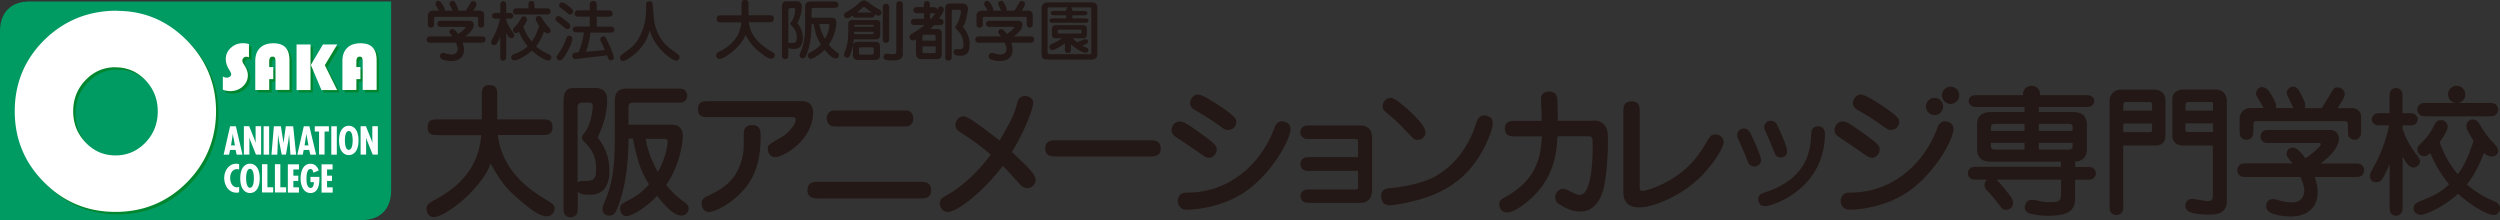 <svg xmlns="http://www.w3.org/2000/svg" id="_レイヤー_1" data-name="レイヤー 1" viewBox="0 0 290 25.54"><rect x="0" y="0" width="290" height="25.54" fill="#333333" stroke="none"/><defs><style>.cls-2{fill:#00862e}.cls-3{fill:#231815}.cls-4{fill:#fff}</style></defs><path d="M41.91 25.54c2.18 0 3.46-1.27 3.46-3.45V.17H3.45C1.27.17 0 1.44 0 3.62v21.92h41.91Z" style="fill:#009a63"/><path d="M13.86 1.53c3.15 0 5.85 1.15 8.1 3.44s3.38 5.03 3.38 8.22-1.14 6-3.4 8.27c-2.27 2.27-5.03 3.4-8.27 3.4s-5.98-1.14-8.26-3.42c-2.28-2.28-3.42-5.03-3.42-8.25s1.15-6.01 3.44-8.27c2.3-2.26 5.11-3.39 8.43-3.39Zm-.2 6.54c-1.36 0-2.51.5-3.47 1.5-.95 1-1.43 2.2-1.43 3.61s.48 2.62 1.44 3.62 2.11 1.5 3.46 1.5 2.53-.5 3.48-1.49c.95-.99 1.42-2.2 1.42-3.62s-.48-2.63-1.42-3.62c-.95-.99-2.11-1.49-3.48-1.49ZM29.16 5.41v1.51a.991.991 0 0 0-.29-.06c-.13 0-.24.04-.34.13-.09.09-.14.19-.14.32 0 .11.05.24.15.4l.13.21c.24.38.36.74.36 1.09 0 .51-.2.95-.6 1.3-.4.36-.89.54-1.47.54-.28 0-.55-.06-.83-.17V9.15c.16.1.31.15.44.15.15 0 .28-.04.38-.12.1-.08.15-.17.15-.3 0-.07-.08-.24-.24-.5-.26-.41-.39-.83-.39-1.24 0-.5.2-.93.59-1.29.39-.36.86-.54 1.4-.54.24 0 .47.03.7.11ZM31.97 8.07v1.39h-.47v1.26h-1.62V7.36c0-.65.18-1.16.55-1.52.37-.36.88-.54 1.54-.54s1.11.16 1.42.49c.3.33.46.83.46 1.51v3.42h-1.62V7.41c0-.21-.03-.35-.08-.43-.05-.08-.14-.12-.27-.12-.25 0-.38.18-.38.55v.66h.47ZM36.29 5.43v5.29h-1.62V5.43h1.62Zm3.11 0-1.44 2.4 1.43 2.89h-1.82L36.34 7.8l1.39-2.37h1.67ZM42.08 8.07v1.39h-.47v1.26h-1.62V7.36c0-.65.18-1.16.55-1.52.37-.36.88-.54 1.54-.54s1.11.16 1.42.49c.31.33.46.83.46 1.51v3.42h-1.62V7.41c0-.21-.03-.35-.08-.43-.05-.08-.14-.12-.27-.12-.25 0-.38.18-.38.55v.66h.47Z" class="cls-2"/><path d="M13.58 1.26c3.15 0 5.85 1.15 8.1 3.43 2.25 2.29 3.38 5.03 3.38 8.22s-1.14 6-3.4 8.27c-2.27 2.27-5.03 3.4-8.27 3.4s-5.98-1.14-8.26-3.42c-2.28-2.28-3.42-5.03-3.42-8.26s1.15-6.01 3.44-8.27c2.3-2.25 5.1-3.39 8.43-3.39Zm-.19 6.54c-1.36 0-2.52.5-3.47 1.5-.96 1-1.43 2.2-1.43 3.61s.48 2.62 1.44 3.62 2.11 1.5 3.46 1.5 2.53-.5 3.48-1.49c.95-.99 1.43-2.2 1.43-3.62s-.48-2.62-1.43-3.62c-.95-.99-2.11-1.49-3.48-1.49ZM28.88 5.14v1.5c-.13-.03-.22-.06-.29-.06-.13 0-.24.04-.34.13-.09.09-.14.19-.14.32 0 .1.05.24.15.4l.13.21c.24.38.36.74.36 1.09 0 .51-.2.95-.6 1.31-.4.36-.89.53-1.47.53a2.2 2.2 0 0 1-.83-.17V8.87c.16.1.31.14.44.14.15 0 .28-.04.38-.12.1-.08.15-.18.15-.3 0-.07-.08-.25-.24-.51-.26-.41-.39-.83-.39-1.24 0-.5.2-.93.59-1.29.39-.36.86-.54 1.4-.54.24 0 .47.03.7.11ZM31.7 7.79v1.39h-.47v1.26h-1.62V7.08c0-.65.18-1.16.55-1.52.37-.36.88-.54 1.54-.54s1.11.16 1.42.49c.31.33.46.83.46 1.51v3.41h-1.62V7.12c0-.21-.03-.35-.08-.43-.05-.08-.14-.12-.27-.12-.25 0-.38.19-.38.55v.66h.47ZM36.02 5.16v5.29H34.4V5.16h1.62Zm3.1 0-1.44 2.4 1.43 2.89h-1.82l-1.23-2.92 1.4-2.37h1.66ZM41.81 7.79v1.39h-.47v1.26h-1.62V7.08c0-.65.18-1.16.55-1.52.36-.36.88-.54 1.54-.54s1.11.16 1.42.49c.31.33.46.83.46 1.51v3.41h-1.62V7.12c0-.21-.03-.35-.08-.43-.05-.08-.14-.12-.27-.12-.25 0-.38.19-.38.55v.66h.47ZM27.36 14.65l.77 3.29h-.68l-.12-.55h-.64l-.12.55h-.63l.75-3.29h.67Zm-.28 1.34-.07-.49-.07.49-.14.88h.45l-.16-.88ZM28.91 14.65l.79 1.98c-.04-.17-.05-.34-.05-.51v-1.48h.64v3.29h-.6l-.79-1.98.03.34V17.93h-.64v-3.29h.61ZM31.22 14.65v3.29h-.64v-3.29h.64ZM32.58 14.65l.31 1.94.26-1.94h.86l.34 3.29h-.66l-.15-2.37-.1.81-.27 1.55h-.49l-.31-1.57-.11-.73v-.06l-.09 2.37h-.68l.28-3.29h.84ZM35.89 14.65l.78 3.29h-.68l-.12-.55h-.64l-.11.55h-.63l.75-3.29h.67Zm-.28 1.34-.07-.49-.07.49-.14.88h.45l-.16-.88ZM38.15 14.65v.61h-.5v2.67h-.64v-2.67h-.5v-.61h1.64ZM39.07 14.65v3.29h-.64v-3.29h.64ZM41.59 16.29c0 1.23-.56 1.7-1.13 1.7s-1.13-.46-1.13-1.7.56-1.7 1.13-1.7 1.13.46 1.13 1.7Zm-1.13 1.09c.42 0 .45-.83.45-1.09 0-.29-.03-1.09-.45-1.09s-.45.8-.45 1.09c0 .26.03 1.09.45 1.09ZM42.45 14.65l.79 1.98c-.04-.17-.05-.34-.05-.51v-1.48h.64v3.29h-.6l-.79-1.98.03.34V17.93h-.64v-3.29h.61ZM27.74 19.66c-.08-.02-.16-.04-.24-.04-.56 0-.8.52-.8 1.02s.24 1.09.8 1.09c.08 0 .16-.02.24-.05v.62c-.09.04-.19.05-.3.05-.92 0-1.43-.84-1.43-1.71 0-.82.53-1.65 1.4-1.65.11 0 .22.02.33.06v.6ZM30.13 20.69c0 1.23-.56 1.7-1.13 1.7s-1.13-.46-1.13-1.7.56-1.7 1.13-1.7 1.13.46 1.13 1.7ZM29 21.78c.42 0 .45-.83.45-1.1 0-.29-.03-1.09-.45-1.09s-.45.8-.45 1.09c0 .26.03 1.1.45 1.1ZM31.02 19.05v2.67h.67v.61h-1.3v-3.28h.64ZM32.52 19.05v2.67h.67v.61h-1.3v-3.28h.64ZM34.68 19.05v.61h-.65v.72h.57v.61h-.57v.74h.65v.61h-1.29v-3.28h1.28ZM37.05 20.5v.26c0 .7-.17 1.63-1.03 1.63s-1.15-.95-1.15-1.68.24-1.71 1.15-1.71c.49 0 .81.31.95.78l-.62.25c-.03-.17-.08-.42-.33-.42-.43-.03-.47.79-.47 1.09 0 .34.02 1.1.49 1.1.32 0 .37-.45.37-.67h-.4v-.61h1.04ZM38.58 19.05v.61h-.64v.72h.57v.61h-.57v.74h.65v.61H37.3v-3.28h1.28Z" class="cls-4"/><path d="M50.91 15.67c-.67 0-1.3 0-1.3-.87 0-.95.57-.95 1.3-.95h4.98V11.2c0-.7 0-1.33.86-1.33.93 0 .93.55.93 1.33v2.65h5.11c.65 0 1.3 0 1.3.86 0 .95-.57.95-1.3.95h-5.04c.5 4.26 3.9 6.44 5.17 7.24 1.3.8 1.41.86 1.41 1.32 0 .35-.29.87-.89.87-.81 0-1.74-.7-2.78-1.56-2.08-1.73-2.44-2.35-3.77-4.56-.16.48-.34 1.01-1.14 2.05-1.01 1.3-2.37 2.68-4.23 3.75-.36.2-.86.4-1.22.4-.65 0-.83-.62-.83-.95 0-.48.34-.7 1.23-1.18 2.49-1.37 4.83-3.56 5.12-7.36h-4.91ZM67.01 23.88c0 .68 0 .85-.23 1.1-.1.08-.26.23-.6.23-.11 0-.46-.02-.7-.37-.11-.19-.11-.42-.11-.97V11.52s.08-.65.15-.76c.36-.55.57-.55 1.4-.55h2.28c.31 0 .75.17.99.48.2.25.24.62.24 1.05 0 .37-.06 2.07-1.11 4.2.41.53 1.37 1.76 1.37 3.86 0 2.78-1.72 2.78-2.32 2.78-1.01 0-1.2-.18-1.35-.4v1.7Zm0-2.67c.15-.22.24-.22 1.17-.23.96-.02.96-.73.96-1.37 0-.72-.02-1.85-1.33-3.13-.21-.21-.29-.33-.31-.5 0-.17.1-.3.16-.39.28-.36.39-.52.5-.75.54-1.08.6-2.5.6-2.51 0-.25-.1-.43-.41-.43h-.8c-.36 0-.55.17-.55.53v8.77Zm5.9-5.11c-.03 3.55-.5 5.85-1.15 7.68-.36 1.02-.62 1.23-1.07 1.23-.67 0-.8-.48-.8-.78 0-.23.06-.37.36-1.08 1.06-2.55 1.07-5.01 1.07-8.31v-3.19c0-.78.33-1.37 1.3-1.37h5.79c.67 0 .85 0 1.07.23.13.15.23.35.23.58 0 .35-.18.57-.36.7-.18.12-.41.12-.94.12H73.5c-.6 0-.6.27-.6.73v1.83h5.11c.62 0 1.19.36 1.19 1.27s-.37 3.46-1.92 5.71c.58.75 1.28 1.4 2.06 1.96.28.2.54.4.54.78 0 .25-.21.81-.83.81-.81 0-1.76-.91-2.83-2.28-1.55 1.63-3.07 2.36-3.56 2.36-.39 0-.72-.37-.72-.87 0-.27.05-.5.5-.73 1.27-.67 1.82-.97 2.85-2.1-1.04-1.65-1.28-2.67-1.71-4.51-.11-.48-.13-.6-.15-.79h-.52Zm2 0c.08.55.29 1.86 1.4 3.85.31-.55.75-1.41.99-2.55.1-.42.15-.82.15-.95 0-.17-.03-.35-.39-.35h-2.15ZM92.96 11.74c.35 0 1.36 0 1.36 1.34 0 .65-.17 2.44-2.25 4.11-.65.5-1.58 1.03-2.15 1.03s-.85-.45-.85-.95c0-.45.02-.45 1.68-1.41.6-.37 1.55-1.35 1.55-1.97 0-.3-.18-.3-.7-.3h-9.32c-.65 0-1.31 0-1.31-.9 0-.95.62-.95 1.31-.95h10.67Zm-4.73 4.25c0 3.97-1.56 5.65-2.35 6.44-1.43 1.45-3.06 2.16-3.66 2.16-.52 0-.83-.48-.83-1s.32-.68.8-.9c2.07-1 3.58-2.07 4.05-5.16.05-.35.02-1.93.05-2.27.1-.75.88-.75.9-.75.98 0 1.05.57 1.05 1.47ZM95.04 23.02c-.58 0-1.37 0-1.37-.96s.78-.97 1.37-.97h11.6c.6 0 1.37 0 1.37.97s-.77.96-1.37.96h-11.6Zm2.22-8.35c-.67 0-.88 0-1.13-.28-.18-.21-.23-.47-.23-.65 0-.35.17-.63.38-.78.22-.15.43-.15.98-.15h7.33c.67 0 .88 0 1.13.28.17.2.22.45.22.65 0 .35-.15.64-.37.78-.21.15-.43.15-.98.15h-7.33ZM111.46 15.38c-.28-.18-.63-.4-.63-.86 0-.57.45-1.02.9-1.02.28 0 .55.15.85.33.92.58 2.54 1.8 3.37 2.48 1.15-2.03 1.61-2.73 2-4.17.11-.46.25-1 .95-1 .48 0 .95.28.95.82s-.85 3-2.46 5.67c1.56 1.5 2.23 2.13 2.51 2.61.07.12.23.38.23.67 0 .4-.37.91-.96.91-.42 0-.66-.24-.83-.41-.08-.08-1.68-1.85-2.01-2.18-2.16 2.88-5.24 5.36-6.41 5.36-.55 0-.9-.55-.9-.97 0-.51.27-.68.61-.86 2.5-1.38 4.31-3.49 5.29-4.82-1.21-1.05-2.05-1.64-3.45-2.55ZM122.6 18.15c-.6 0-1.35 0-1.35-.93s.75-.95 1.35-.95h10.69c.6 0 1.35 0 1.35.95s-.75.93-1.35.93H122.6ZM140.26 18.3c-.33 0-.45-.08-1.51-.83-.38-.27-2.05-1.38-2.38-1.61-.17-.13-.47-.35-.47-.77 0-.33.25-1 .95-1 .3 0 .55.08 1.63.82.33.22 2.1 1.47 2.38 1.8.27.3.28.45.28.66 0 .41-.38.94-.89.94Zm-3.36 5.72c-.13-.14-.28-.37-.28-.72s.18-.63.36-.76c.25-.2.5-.2.82-.2 4.51 0 8.34-3 10.02-7.46.1-.28.3-.8.9-.8.35 0 .98.18.98.92 0 .88-1.53 4.25-4.61 6.76-2.73 2.21-6.27 2.56-7.36 2.56-.31 0-.55 0-.83-.3Zm5.52-8.94c-.27 0-.36-.06-1.41-.82-.83-.58-1.47-.95-2.33-1.46-.2-.1-.63-.35-.63-.85 0-.42.35-.98.93-.98.52 0 1.93.95 2.6 1.38 1.66 1.13 1.83 1.42 1.83 1.76 0 .53-.38.97-.98.97ZM152.19 19.83c-.56 0-.79 0-.97-.12a.777.777 0 0 1-.37-.68c0-.31.18-.55.37-.68.18-.12.41-.12.97-.12h5.35v-1.6c0-.48-.03-.51-.53-.51h-4.88c-.52 0-.75 0-.93-.12-.28-.2-.37-.45-.37-.67 0-.33.22-.55.37-.65.18-.12.38-.12 1-.12h5.55c1.38 0 1.41 1.02 1.41 1.55v5.88c0 .94-.4 1.54-1.38 1.54h-5.58c-.56 0-.79 0-.97-.12a.786.786 0 0 1-.37-.67c0-.33.22-.55.37-.65.18-.11.41-.11.97-.11h4.73c.45 0 .5 0 .56-.09.05-.06.05-.13.05-.4v-1.68h-5.35ZM161.18 23.81c-.96 0-.96-.92-.96-1.02 0-.9.6-.93 1.3-.99.85-.07 3.54-.49 5.04-1.38 1.61-.95 3.11-2.35 4.3-5.06.08-.22.41-1.18.5-1.37.18-.52.58-.6.82-.6.3 0 .61.13.8.33.11.13.17.32.17.62 0 .82-1.08 3.56-2.81 5.46-2.21 2.43-5.07 3.21-6.54 3.57-1.15.28-2.25.44-2.59.44Zm4.18-8.49c0 .59-.5.9-.89.9s-.52-.13-.92-.55c-1.18-1.25-1.55-1.63-2.44-2.36-.45-.36-.72-.57-.72-.98 0-.58.47-.98.9-.98.2 0 .5.03 1.71 1.08.83.72 2.35 2.13 2.35 2.9ZM184.74 13.99h.24c.21 0 .85.06 1.26.68.28.44.28 1 .28 1.92 0 1.98-.27 4.79-.65 5.78-.25.7-.65 1.38-1.25 1.78-.38.27-.81.39-1.28.39-.75 0-1.48-.23-2.31-.75-.4-.25-.63-.47-.63-.9 0-.5.38-.98.93-.98.21 0 .42.1.65.21.66.35 1 .49 1.26.49 1.43 0 1.51-4.34 1.51-5.62 0-.88-.02-.97-.13-1.08-.1-.1-.13-.1-.57-.1h-3.38c-.12 1.9-.32 5.23-3.92 7.92-.47.37-1.35.92-1.92.92-.71 0-.91-.62-.91-.95 0-.45.2-.56.81-.91 3.74-2.1 4.01-4.96 4.13-6.97h-2.94c-.65 0-1.35 0-1.35-.9s.71-.9 1.35-.9h2.92c0-.38-.08-2.1-.08-2.45 0-.23 0-.95.96-.95.71 0 .85.48.9.71.07.4.07 1.03.08 2.68h4.03ZM190.2 21.44c0 .5 0 .7.35.7s4.01-.92 6.34-4.04c.48-.63.62-.85 1.27-1.96.25-.42.52-.55.81-.55.42 0 .97.3.97.9 0 .65-1.17 2.51-2.63 3.98-2.23 2.25-5.52 3.59-7.2 3.59-1.8 0-1.8-1.43-1.8-1.79v-9.14c0-.7 0-1.35.95-1.37.95 0 .95.67.95 1.37v8.33ZM203.51 19.31c-.33 0-.63-.2-.75-.51-.47-1.23-.54-1.37-1.12-2.66-.05-.12-.13-.32-.13-.47 0-.42.37-.76.77-.76.51 0 .72.4.97.95.5 1.05.93 2.21.98 2.36.05.15.06.25.06.4 0 .25-.3.7-.78.7Zm5.86 2.05c-1.73 1.78-3.99 2.55-4.62 2.55-.75 0-.79-.63-.79-.77 0-.57.37-.68.64-.78 1.45-.48 5.18-1.75 5.46-6.21.05-.82.07-1 .2-1.2.15-.2.38-.3.63-.3.8 0 .8.75.8.93 0 1.5-.4 3.81-2.31 5.77Zm-2.81-3.1c-.3 0-.55-.1-.71-.53-.58-1.43-.65-1.59-1.05-2.48-.05-.1-.15-.35-.15-.51 0-.35.28-.73.78-.73.33 0 .58.18.75.56.35.71 1.13 2.43 1.13 3.05 0 .2-.17.65-.75.65ZM217.16 18.3c-.33 0-.45-.08-1.51-.83-.38-.27-2.05-1.38-2.38-1.61-.17-.13-.47-.35-.47-.77 0-.33.25-1 .95-1 .3 0 .55.08 1.63.82.33.22 2.1 1.47 2.38 1.8.27.3.28.45.28.66 0 .41-.38.94-.88.94Zm-3.36 5.72c-.13-.14-.28-.37-.28-.72s.18-.63.36-.76c.25-.2.5-.2.82-.2 4.51 0 8.34-3 10.02-7.46.1-.28.3-.8.9-.8.35 0 .98.18.98.92 0 .88-1.53 4.25-4.61 6.76-2.73 2.21-6.27 2.56-7.35 2.56-.32 0-.55 0-.84-.3Zm5.52-8.94c-.26 0-.37-.06-1.42-.82-.83-.58-1.46-.95-2.33-1.46-.2-.1-.63-.35-.63-.85 0-.42.35-.98.93-.98.53 0 1.93.95 2.6 1.38 1.66 1.13 1.83 1.42 1.83 1.76 0 .53-.38.97-.98.97ZM236.5 11.04h5.16c.53 0 .76 0 .92.11.13.08.36.26.36.57 0 .28-.19.47-.34.57-.18.12-.41.12-.94.12h-5.16V13h3.97c.49 0 .84.1 1.12.29.41.29.49.93.49 1.09v2.99s-.01.76-.49 1.09c-.34.24-.71.28-.87.28v.62h1.12c.54 0 .76 0 .92.11.21.15.36.36.36.63 0 .33-.21.53-.34.63-.18.12-.41.12-.94.12h-1.12v1.87c.03 1.41-.34 2.31-3.1 2.31-1.01 0-1.87-.16-2.31-.32-.34-.15-.44-.47-.44-.64s.12-.89.8-.89c.31 0 .68.08 1.01.16.23.05.57.11 1.1.11 1.12 0 1.3-.18 1.3-.99v-1.62h-7.49c.32.29.97 1.09 1.43 1.67.23.27.5.63.5 1.04 0 .32-.23.79-.85.79-.31 0-.42-.11-.75-.55-.73-.94-.81-1.05-1.41-1.68-.14-.15-.31-.32-.31-.64 0-.35.2-.52.31-.63h-.96c-.54 0-.74 0-.92-.12-.21-.14-.36-.35-.36-.63 0-.32.21-.54.36-.63.16-.11.39-.11.92-.11h9.52v-.6h-8.12c-.49 0-.86-.1-1.12-.29-.42-.29-.49-.92-.49-1.09v-2.99c0-.42.15-.84.49-1.09.34-.26.83-.29 1.12-.29h3.89v-.59h-5.22c-.52 0-.74 0-.91-.12-.13-.08-.35-.26-.35-.57 0-.28.19-.47.34-.57.18-.11.39-.11.92-.11h6.88Zm-1.66 4.14v-.81h-3.39c-.5 0-.5.21-.5.46v.35h3.89Zm-3.89 1.39v.34c0 .23 0 .44.5.44h3.39v-.78h-3.89Zm9.47-1.39v-.35c0-.25 0-.46-.5-.46h-3.42v.81h3.92Zm-3.92 1.39v.78h3.42c.5 0 .5-.21.5-.44v-.34h-3.92ZM246.3 23.65c0 .66 0 .84-.23 1.07-.15.15-.34.23-.57.23-.36 0-.58-.24-.67-.36-.11-.18-.11-.41-.11-.94V11.61c0-.57.51-1.22 1.28-1.22h3.96s1.23.03 1.23 1.25v4.06c0 .78-.4 1.17-1.1 1.17h-3.8v6.78Zm3.34-10.82v-.64c0-.22-.03-.35-.31-.35h-2.75c-.28 0-.28.28-.28.35v.64h3.34Zm-3.34 1.49v1.01h3.08c.26 0 .26-.13.26-.33v-.68h-3.34Zm6.84 2.55c-.8 0-1.15-.57-1.15-1.17v-4.17c0-.88.8-1.14 1.13-1.14h3.93c.97 0 1.26.82 1.26 1.22v11.86c0 .21-.08.86-.75 1.22-.34.16-.78.21-1.38.21-.01 0-1.86-.02-2.36-.42-.26-.19-.33-.44-.33-.65s.18-.76.79-.76c.11 0 .92.13 1.09.16.49.06.45.1.66.1.31 0 .66 0 .66-.58v-5.87h-3.57Zm3.57-4.04v-.78c0-.15-.09-.21-.26-.21h-2.61c-.11 0-.32.1-.32.28v.71h3.2Zm-3.2 1.49v.73c0 .1.08.27.31.27h2.89v-1.01h-3.2ZM260.83 20.53c-.67 0-.85 0-1.07-.23a.764.764 0 0 1-.23-.55c0-.37.24-.6.36-.68.18-.12.41-.12.94-.12h5.09c-.6-.76-.68-.86-.68-1.1 0-.39.31-.73.7-.73.58 0 1.28.94 1.49 1.25.86-.58 1.78-1.41 1.78-1.62 0-.16-.16-.16-.32-.16h-5.37c-.54 0-.76 0-.93-.11-.31-.2-.37-.46-.37-.65 0-.33.2-.54.36-.65.18-.11.41-.11.94-.11h6.67c.71 0 1.12.39 1.12 1.04 0 .86-.86 1.96-2.13 2.85h3.76c.66 0 .84 0 1.07.23.15.15.23.34.23.57 0 .36-.25.58-.36.66-.18.11-.41.11-.94.11h-4.43c.23.68.34 1.23.34 1.74 0 2.09-1.56 2.84-3.08 2.84-1.07 0-2.11-.24-2.48-.49-.35-.25-.42-.49-.42-.7 0-.15.05-.83.84-.83.18 0 .54.11.65.15.75.21 1.18.24 1.49.24 1.45 0 1.45-1.26 1.45-1.36 0-.21-.05-.69-.44-1.59h-6.03Zm5.2-8c-.11-.26-.32-.68-.48-1.02-.26-.53-.3-.6-.3-.71 0-.31.3-.74.73-.74.52 0 .73.44 1.04 1.1.29.6.39.8.39 1.09 0 .13-.05.24-.08.29h2.01l.6-.99c.78-1.35.81-1.41 1.22-1.41.44 0 .83.37.83.75 0 .26-.19.62-.31.81l-.52.84h1.64c.7 0 1.09.49 1.09.99v1.39c0 .53 0 .76-.12.92-.19.29-.43.37-.65.37-.33 0-.55-.21-.65-.36-.11-.18-.11-.41-.11-.94v-.31c0-.45-.06-.55-.47-.55h-10.06c-.29 0-.44.02-.44.52v.34c0 .66 0 .84-.23 1.07-.15.13-.33.23-.57.23-.34 0-.55-.18-.68-.36-.11-.18-.11-.41-.11-.94v-1.2c0-.24.21-1.18 1.31-1.18h1.48c-.16-.28-.2-.32-.44-.76-.39-.65-.44-.73-.44-.91 0-.39.29-.76.65-.76.54 0 .85.47 1.04.78.2.31.64 1.07.64 1.39 0 .12-.02.2-.05.26h2.04ZM278.7 23.74c0 .54 0 .76-.12.93-.15.21-.35.36-.63.36-.34 0-.53-.21-.63-.34-.12-.18-.12-.41-.12-.94v-4.72c-.32.78-.66 1.45-.86 1.72-.07.11-.26.39-.72.39-.61 0-.71-.52-.71-.74 0-.25.03-.28.63-1.38.95-1.75 1.49-3.89 1.6-4.47h-.71c-.53 0-.76 0-.94-.11-.08-.06-.36-.25-.36-.6 0-.32.26-.54.36-.6.18-.11.41-.11.94-.11h.76v-1.64c0-.53 0-.76.12-.92.15-.21.36-.36.63-.36.33 0 .54.21.63.34.12.18.12.41.12.94v1.64h.47c.54 0 .76 0 .94.11.08.06.36.24.36.6 0 .34-.26.54-.36.6-.18.11-.4.11-.94.11h-.47v.35c.28.88.74 1.85 1.46 2.82.37.48.57.75.57.99 0 .31-.36.73-.71.73-.59 0-.93-.6-1.31-1.3v5.61Zm8.24-7.39c-.29-.45-.58-.97-.76-1.31-.03-.08-.08-.2-.08-.39 0-.49.36-.79.74-.79s.62.23.94.79c.39.68.88 1.33 1.51 1.99.28.29.49.54.49.88 0 .28-.23.63-.76.63-.21 0-.42-.03-.88-.41-.5 1.3-1.1 2.55-1.98 3.65.76.71 1.95 1.44 2.94 1.86.45.21.91.39.91.96 0 .3-.27.73-.73.73-.78 0-2.65-1.1-4.14-2.47-1.39 1.3-3.58 2.45-4.36 2.45-.39 0-.8-.29-.8-.73s.29-.65.63-.8c1.74-.71 2.47-1.02 3.49-2.01-1.13-1.35-1.91-2.89-2.17-3.64-.23.19-.42.38-.71.38-.42 0-.8-.32-.8-.81 0-.27.1-.38.52-.78.62-.63 1.02-1.18 1.44-2.01.15-.3.32-.59.78-.59.55 0 .78.52.78.78 0 .5-.86 1.67-.93 1.77.31.99.96 2.4 2.09 3.73.44-.58 1.07-1.47 1.84-3.88Zm-1.17-4.41h2.71c.54 0 .76 0 .94.12.34.22.36.55.36.66 0 .31-.18.53-.36.66-.18.11-.4.11-.94.11h-6.76c-.54 0-.76 0-.94-.11a.795.795 0 0 1-.37-.66c0-.31.19-.54.37-.66s.4-.12.94-.12h4.06Z" class="cls-3"/><path d="M236.66 10.95c0 .56-.45 1.01-1 1.01s-1-.45-1-1.01.45-1 1-1 1 .45 1 1ZM285.98 10.95c0 .56-.45 1.01-1 1.01s-1-.45-1-1.01.45-1 1-1 1 .45 1 1ZM225.41 12.35c0 .55-.45 1-1 1s-1-.45-1-1 .45-1 1-1 1 .44 1 1ZM227.27 11.06c0 .55-.45 1-1 1s-1-.45-1-1 .45-1 1-1 1 .45 1 1ZM50.09 4.96c-.31 0-.39 0-.5-.11a.34.34 0 0 1-.11-.25c0-.18.11-.28.17-.32.08-.06.19-.06.44-.06h2.37c-.28-.36-.32-.4-.32-.51 0-.18.14-.34.32-.34.27 0 .6.44.69.58.4-.27.83-.65.83-.75 0-.08-.08-.08-.15-.08h-2.5c-.25 0-.35 0-.43-.05a.322.322 0 0 1-.17-.3c0-.15.09-.25.17-.31.08-.05.18-.05.44-.05h3.1c.33 0 .52.18.52.48 0 .4-.4.91-.98 1.33h1.75c.31 0 .39 0 .5.1a.39.39 0 0 1-.07.58c-.08.05-.19.05-.44.05h-2.06c.11.32.16.57.16.81 0 .97-.72 1.32-1.43 1.32-.5 0-.98-.11-1.15-.23-.17-.12-.2-.23-.2-.33 0-.07.02-.38.39-.38.08 0 .25.05.3.07.35.1.55.11.69.11.67 0 .67-.59.67-.63 0-.1-.02-.33-.2-.74h-2.81Zm2.42-3.71c-.05-.12-.15-.32-.23-.48-.12-.25-.14-.28-.14-.33 0-.14.14-.35.34-.35.24 0 .34.2.48.51.13.28.18.37.18.5 0 .06-.02.11-.03.14h.93l.28-.46c.36-.63.38-.66.57-.66.2 0 .39.18.39.35 0 .12-.09.28-.14.38l-.24.39h.76c.33 0 .5.22.5.46v.91c0 .25 0 .36-.05.43-.09.13-.2.17-.3.17a.36.36 0 0 1-.3-.17c-.05-.08-.05-.19-.05-.44v-.4c0-.21-.03-.25-.22-.25h-4.68c-.14 0-.2 0-.2.24v.42c0 .31 0 .39-.11.5-.07.06-.15.11-.26.11-.16 0-.26-.09-.31-.17-.05-.08-.05-.19-.05-.44v-.82c0-.11.1-.55.61-.55h.69c-.08-.13-.09-.15-.21-.36-.18-.3-.2-.34-.2-.43 0-.18.14-.35.3-.35.25 0 .39.22.48.37.09.14.3.5.3.65 0 .05 0 .09-.02.12h.95ZM58.71 6.45c0 .25 0 .36-.05.43-.07.09-.17.16-.29.16-.16 0-.25-.1-.29-.16-.05-.08-.05-.19-.05-.44V4.25c-.15.36-.31.67-.4.8-.03.05-.12.18-.33.18-.28 0-.33-.24-.33-.35 0-.11.01-.13.29-.64.44-.82.69-1.81.75-2.08h-.33c-.25 0-.35 0-.44-.05-.04-.03-.17-.11-.17-.28 0-.15.12-.25.17-.28.08-.05.19-.05.44-.05h.36V.74c0-.25 0-.35.05-.43.07-.1.17-.17.29-.17.15 0 .25.1.29.16.05.08.05.19.05.44v.76h.22c.25 0 .35 0 .44.05.04.03.17.11.17.28s-.12.25-.17.28c-.08.05-.19.05-.44.05h-.22v.16c.13.41.35.86.68 1.31.17.22.26.35.26.46 0 .15-.16.34-.33.34-.27 0-.43-.28-.61-.61v2.61Zm3.83-3.44c-.14-.21-.27-.45-.35-.61a.367.367 0 0 1-.04-.18c0-.23.17-.37.35-.37s.29.11.44.37c.18.32.41.62.7.93.13.14.23.25.23.41 0 .13-.11.3-.36.3-.1 0-.2-.02-.41-.19-.23.61-.51 1.19-.92 1.7.35.33.9.67 1.36.87.21.1.42.18.42.44 0 .14-.13.34-.34.34-.36 0-1.23-.51-1.92-1.15-.65.6-1.67 1.14-2.03 1.14-.18 0-.37-.14-.37-.34s.14-.3.29-.37c.81-.33 1.15-.48 1.62-.94-.53-.62-.89-1.34-1.01-1.69-.1.09-.19.17-.33.17-.2 0-.37-.15-.37-.38 0-.13.04-.17.24-.36.29-.29.47-.55.67-.93.07-.14.15-.27.37-.27.25 0 .36.24.36.36 0 .24-.4.78-.43.82.14.46.44 1.12.97 1.73.2-.27.5-.68.85-1.8Zm.72-2.04c.25 0 .36 0 .44.05.16.11.17.26.17.31 0 .14-.08.25-.17.31-.08.05-.19.05-.44.05h-3.14c-.25 0-.36 0-.44-.05a.37.37 0 0 1-.17-.31c0-.14.09-.25.17-.31.08-.05.19-.05.44-.05h1.18V.54c0-.11 0-.42.32-.42.36 0 .38.33.38.45v.4h1.26ZM65.82 3.38c-.13 0-.16-.02-.68-.46-.09-.08-.52-.39-.6-.46a.317.317 0 0 1-.11-.23c0-.14.1-.36.35-.36.16 0 .28.09.75.45.51.39.6.47.62.67.04.24-.17.38-.33.38Zm.22 2.15c-.28.61-.48.93-.71 1.23-.15.19-.26.25-.39.25-.16 0-.37-.13-.37-.36 0-.11 0-.11.16-.33.28-.41.71-1.12.94-1.83.04-.11.12-.35.35-.35.33 0 .37.28.37.32 0 .24-.02.39-.35 1.08Zm.23-4.56c.1.09.2.21.2.35 0 .2-.16.37-.34.37-.1 0-.14-.03-.29-.16-.26-.22-.54-.43-.81-.63a.31.31 0 0 1-.17-.28c0-.26.23-.35.35-.34.35.04.91.54 1.06.69Zm3.9 4.83c-.08-.18-.28-.64-.45-.96a.48.48 0 0 1-.09-.26c0-.23.2-.37.35-.37.23 0 .32.21.51.61.31.64.5 1.06.64 1.55.06.2.07.27.07.32 0 .17-.12.31-.33.31-.26 0-.31-.17-.45-.58l-3.4.4c-.16.01-.2.02-.28.02-.25 0-.36-.2-.36-.38 0-.33.28-.35.57-.38l.16-.02c.16-.39.27-.66.43-1.29.07-.34.16-.68.19-1.01h-.69c-.25 0-.35 0-.43-.05a.347.347 0 0 1-.17-.29c0-.15.11-.25.16-.29.08-.05.19-.05.44-.05h1.37V1.93h-1.15c-.25 0-.35 0-.44-.05a.36.36 0 0 1-.17-.31c0-.14.08-.25.17-.31.08-.06.19-.06.44-.06h1.15V.71c0-.31 0-.39.11-.49.05-.05.13-.11.28-.11.42 0 .42.28.42.61v.49h1.24c.25 0 .35 0 .44.06.16.11.17.26.17.31 0 .14-.08.25-.17.31-.08.05-.19.05-.44.05h-1.24v1.15h1.44c.25 0 .35 0 .44.05.15.11.17.23.17.3 0 .15-.11.25-.17.29-.08.05-.19.05-.44.05h-2.17c-.08.84-.29 1.53-.5 2.23l2.2-.21ZM73.63 6.25c-.21.19-.99.82-1.33.82-.36 0-.38-.33-.38-.38 0-.19.15-.32.38-.48.93-.69 1.11-.82 1.46-1.27.59-.76 1.05-2 1.14-3.02.03-.23.05-.92.05-1.07 0-.32 0-.43.04-.51.07-.17.28-.2.35-.2.34 0 .36.24.38.43.02.26.12 1.39.14 1.63.08.87.49 2.34 1.85 3.42.15.12.93.67 1 .74.08.08.11.17.11.29 0 .13-.08.39-.38.39-.44 0-2.47-1.4-3.08-3.53-.18.67-.46 1.63-1.72 2.76ZM101.69 2.32c.29 0 .42.2.42.32v1.41c0 .16-.07.52-.51.52h-2.56c-.09.92-.39 1.75-.45 1.88-.05.13-.15.24-.33.24-.21 0-.36-.17-.36-.33 0-.09.24-.72.28-.86.16-.58.22-1.12.22-2.09V2.8c0-.34.21-.47.44-.47h2.87Zm-2.22-.28c-.31 0-.49 0-.58-.23-.32.21-.47.31-.62.31-.21 0-.36-.18-.36-.38 0-.19.12-.26.33-.37.04-.02.87-.51 1.33-.94.29-.27.41-.38.65-.38.19 0 .21.02.98.57.31.22.59.37.76.45.14.08.29.18.29.39 0 .12-.09.36-.35.36-.15 0-.39-.14-.48-.18.02.04.04.07.04.12 0 .1-.08.19-.16.24-.08.05-.18.05-.43.05h-1.4Zm2.13 2.81s.21.02.34.14c.11.11.14.27.14.43v.96c0 .21-.04.33-.14.43-.09.09-.27.14-.34.14h-2.18s-.21-.02-.34-.14c-.11-.12-.14-.27-.14-.43v-.96c0-.2.04-.33.14-.43.09-.09.27-.14.34-.14h2.18Zm-.25-1.75c0-.08 0-.13-.03-.17-.02-.04-.07-.05-.15-.05h-1.88c-.2 0-.21.16-.22.22h2.28Zm-2.28.59v.27h2.04c.23 0 .24 0 .24-.27h-2.28Zm1.8-2.24h.27c-.25-.15-.4-.29-.66-.49-.05-.04-.17-.15-.27-.15a.24.24 0 0 0-.17.09c-.36.33-.39.36-.64.55h1.47Zm-1.01 4.04c-.19 0-.22.04-.22.23v.38c0 .19.03.23.22.23h1.28c.19 0 .22-.04.22-.23v-.38c0-.19-.03-.23-.22-.23h-1.28Zm3.29-1.11c0 .31 0 .38-.11.49-.05.05-.13.11-.26.11a.35.35 0 0 1-.32-.17c-.06-.08-.06-.18-.06-.43V1.03c0-.32 0-.39.11-.5.05-.04.13-.1.27-.1.15 0 .24.06.32.17.05.08.05.19.05.44V4.4Zm1.59 1.84c0 .7-.6.79-1.21.79-.66 0-1.04-.05-1.04-.39 0-.2.12-.39.36-.39.09 0 .51.06.6.06.52 0 .52-.14.52-.3V.74c0-.32 0-.39.1-.5.04-.04.12-.11.28-.11.05 0 .22 0 .33.17.05.08.05.19.05.43v5.48ZM108.33 2.92c-.22.26-.25.29-.44.44h.87c.17 0 .49.1.49.52v2.38c0 .26-.06.35-.09.4-.12.18-.37.2-.43.2h-1.88c-.48 0-.6-.41-.6-.7v-1.6c-.19.1-.25.13-.36.13-.13 0-.38-.12-.38-.37s.14-.33.31-.43c.69-.42.9-.55 1.42-.98h-.98c-.25 0-.35 0-.43-.06a.35.35 0 0 1-.17-.31c0-.14.09-.25.17-.3.08-.06.19-.06.44-.06h.9v-.65h-.62c-.25 0-.35 0-.43-.05-.13-.09-.17-.2-.17-.3 0-.15.09-.25.17-.3.07-.05.18-.05.43-.05h.62v-.1c0-.25 0-.36.05-.43.09-.13.21-.17.3-.17.15 0 .25.09.3.17.05.08.05.19.05.43v.1h.24c.29 0 .56 0 .59.32.07-.12.14-.26.15-.27.1-.13.25-.14.28-.14.08 0 .36.11.36.36 0 .11-.14.5-.59 1.09.23 0 .32 0 .39.06a.36.36 0 0 1 0 .61c-.08.06-.19.06-.44.06h-.55Zm.2 1.79v-.43c0-.12 0-.25-.2-.25h-1.12c-.21 0-.21.17-.21.28v.4h1.52Zm-1.52.68v.54c0 .23.09.23.29.23h1.03c.2 0 .21-.03.21-.25v-.53h-1.52Zm.98-3.19c.19-.21.38-.45.54-.69-.09.04-.17.04-.4.04h-.24v.65h.11Zm2.67-1.08c-.25 0-.26.1-.26.26v5.04c0 .32 0 .39-.1.5a.35.35 0 0 1-.28.11c-.05 0-.21 0-.32-.17-.05-.08-.05-.19-.05-.44V.93c0-.53.47-.53.55-.53h1.38c.57 0 .71.37.71.62 0 .22-.16.92-.22 1.17-.14.63-.29.79-.39.91.32.4.8 1.05.8 2.05 0 .11 0 .57-.16.87-.17.33-.6.45-.88.45-.39 0-.82-.04-.82-.41 0-.23.16-.37.36-.37.03 0 .28.02.32.02.46 0 .46-.24.46-.46 0-.98-.38-1.43-.83-1.89-.1-.1-.11-.14-.11-.2 0-.08.03-.12.08-.2.38-.55.56-1.28.56-1.63 0-.17-.03-.2-.2-.2h-.6ZM113.74 4.96c-.31 0-.39 0-.5-.11a.332.332 0 0 1-.1-.25c0-.18.11-.28.16-.32.08-.06.19-.06.44-.06h2.37c-.28-.36-.32-.4-.32-.51 0-.18.14-.34.32-.34.27 0 .6.44.69.58.4-.27.83-.65.83-.75 0-.08-.08-.08-.15-.08h-2.5c-.25 0-.35 0-.43-.05-.14-.09-.18-.21-.18-.3 0-.15.09-.25.17-.31.08-.05.19-.05.44-.05h3.1c.33 0 .52.18.52.48 0 .4-.4.91-.99 1.33h1.75c.31 0 .39 0 .5.1.07.07.1.16.1.27 0 .16-.11.27-.16.31-.08.05-.19.05-.44.05h-2.06c.11.32.16.57.16.81 0 .97-.72 1.32-1.43 1.32-.5 0-.98-.11-1.15-.23-.17-.12-.19-.23-.19-.33 0-.07.02-.38.39-.38.08 0 .25.05.3.07.35.1.55.11.7.11.67 0 .67-.59.67-.63 0-.1-.02-.33-.2-.74h-2.8Zm2.41-3.71c-.05-.12-.15-.32-.23-.48-.12-.25-.14-.28-.14-.33 0-.14.14-.35.34-.35.24 0 .34.2.48.51.14.28.18.37.18.5 0 .06-.02.11-.04.14h.94l.28-.46c.36-.63.38-.66.57-.66.2 0 .38.18.38.35 0 .12-.09.28-.14.38l-.24.39h.76c.33 0 .51.22.51.46v.91c0 .25 0 .36-.05.43-.09.13-.2.17-.3.17a.36.36 0 0 1-.3-.17c-.05-.08-.05-.19-.05-.44v-.4c0-.21-.03-.25-.22-.25h-4.67c-.14 0-.2 0-.2.24v.42c0 .31 0 .39-.11.5-.07.06-.15.11-.26.11a.39.39 0 0 1-.32-.17c-.05-.08-.05-.19-.05-.44v-.82c0-.11.1-.55.61-.55h.69c-.08-.13-.09-.15-.21-.36-.18-.3-.2-.34-.2-.43 0-.18.14-.35.3-.35.25 0 .39.22.48.37.09.14.29.5.29.65 0 .05 0 .09-.02.12h.95ZM126.6.28c.2 0 .69 0 .69.58v5.36c0 .69-.5.69-.69.69h-5.02c-.68 0-.76-.27-.76-.68V.86s.04-.26.26-.44c.16-.13.29-.14.63-.14h4.89Zm-2.92 1.84v-.35h-1.22c-.32 0-.57 0-.57-.25s.26-.26.57-.26h1.22c0-.17.01-.3.16-.41h-2.04c-.27 0-.28.14-.28.23v4.95c0 .11 0 .26.28.26h4.56c.22 0 .23-.09.23-.26V1.08c0-.22-.16-.22-.23-.22h-2.14c.15.11.17.21.17.41h1.17c.32 0 .57 0 .57.25s-.26.26-.57.26h-1.17v.35h1.3c.35 0 .57 0 .57.26s-.22.25-.57.25h-3.37c-.35 0-.58 0-.58-.25s.23-.26.58-.26h1.37Zm.76 2.33c.07.08.21.22.49.44.19-.06.42-.14.76-.28.07-.03.15-.07.23-.07.14 0 .3.12.3.27 0 .14-.09.22-.27.31-.17.08-.29.13-.4.17.13.07.3.16.41.2.15.06.3.11.3.3 0 .18-.12.33-.32.33-.17 0-.87-.22-1.71-.98v.4c0 .25 0 .36-.05.44a.36.36 0 0 1-.3.17.35.35 0 0 1-.3-.17c-.05-.08-.05-.19-.05-.44v-.5c-.34.25-1.19.77-1.45.77s-.35-.25-.35-.37c0-.22.15-.29.29-.35.57-.25.72-.32 1.15-.65h-.57c-.25 0-.29 0-.37-.05-.2-.1-.2-.26-.2-.35v-.69c0-.11.05-.24.1-.3.11-.13.29-.13.47-.13h2.99c.11 0 .2 0 .31.06.15.09.18.26.18.3v.73c0 .07-.01.44-.43.44h-1.21Zm-1.52-1c-.15 0-.23 0-.23.14v.15c0 .11.07.15.23.15h2.35c.18 0 .18-.09.18-.16v-.16c0-.13-.14-.13-.19-.13h-2.34ZM83.74 2.59c-.31 0-.6 0-.6-.39 0-.42.26-.42.6-.42h2.28V.59c0-.31 0-.59.39-.59.42 0 .42.25.42.59v1.18h2.34c.3 0 .59 0 .59.39 0 .42-.26.42-.59.42h-2.31c.23 1.9 1.79 2.88 2.37 3.24.6.36.65.39.65.59a.4.4 0 0 1-.41.39c-.37 0-.8-.31-1.27-.7-.95-.77-1.12-1.05-1.73-2.04-.08.22-.16.45-.52.92a6.58 6.58 0 0 1-1.93 1.67c-.16.09-.39.18-.56.18-.3 0-.38-.27-.38-.42 0-.22.16-.31.57-.53 1.14-.61 2.21-1.59 2.34-3.29h-2.25ZM91.44 6.26c0 .3 0 .38-.1.49-.05.04-.12.1-.27.1-.05 0-.21 0-.32-.16-.05-.08-.05-.19-.05-.43V.74s.04-.29.07-.34c.16-.25.26-.25.64-.25h1.04c.14 0 .34.07.45.21.09.11.11.28.11.47 0 .16-.03.92-.51 1.87.19.24.63.79.63 1.73 0 1.24-.79 1.24-1.06 1.24-.46 0-.55-.08-.62-.18v.76Zm0-1.19c.07-.1.11-.1.54-.1.44 0 .44-.33.44-.61 0-.32 0-.82-.61-1.39-.1-.1-.13-.15-.14-.22 0-.08.04-.13.07-.17.13-.16.18-.23.23-.33.25-.49.28-1.12.28-1.12 0-.11-.05-.19-.19-.19h-.36c-.16 0-.25.07-.25.24V5.1Zm2.7-2.29c-.01 1.59-.23 2.61-.53 3.43-.16.45-.28.55-.49.55-.31 0-.37-.22-.37-.35 0-.1.03-.16.16-.48.48-1.14.49-2.24.49-3.71V.79c0-.35.15-.61.6-.61h2.65c.31 0 .39 0 .49.11.06.07.11.16.11.26 0 .16-.08.25-.16.31-.08.05-.19.05-.43.05h-2.25c-.27 0-.27.12-.27.33v.82h2.34c.28 0 .54.16.54.57s-.17 1.55-.88 2.55c.27.34.59.63.94.88.13.09.25.18.25.35 0 .11-.1.37-.38.37-.37 0-.8-.41-1.29-1.02-.71.73-1.41 1.06-1.63 1.06-.18 0-.33-.16-.33-.39 0-.12.02-.22.23-.33.58-.3.83-.43 1.3-.94-.48-.74-.59-1.19-.78-2.02-.05-.22-.06-.27-.07-.35h-.24Zm.91 0c.04.25.13.83.64 1.72.14-.25.34-.63.46-1.14.04-.19.06-.37.06-.42 0-.08-.01-.16-.18-.16h-.98Z" class="cls-3"/></svg>